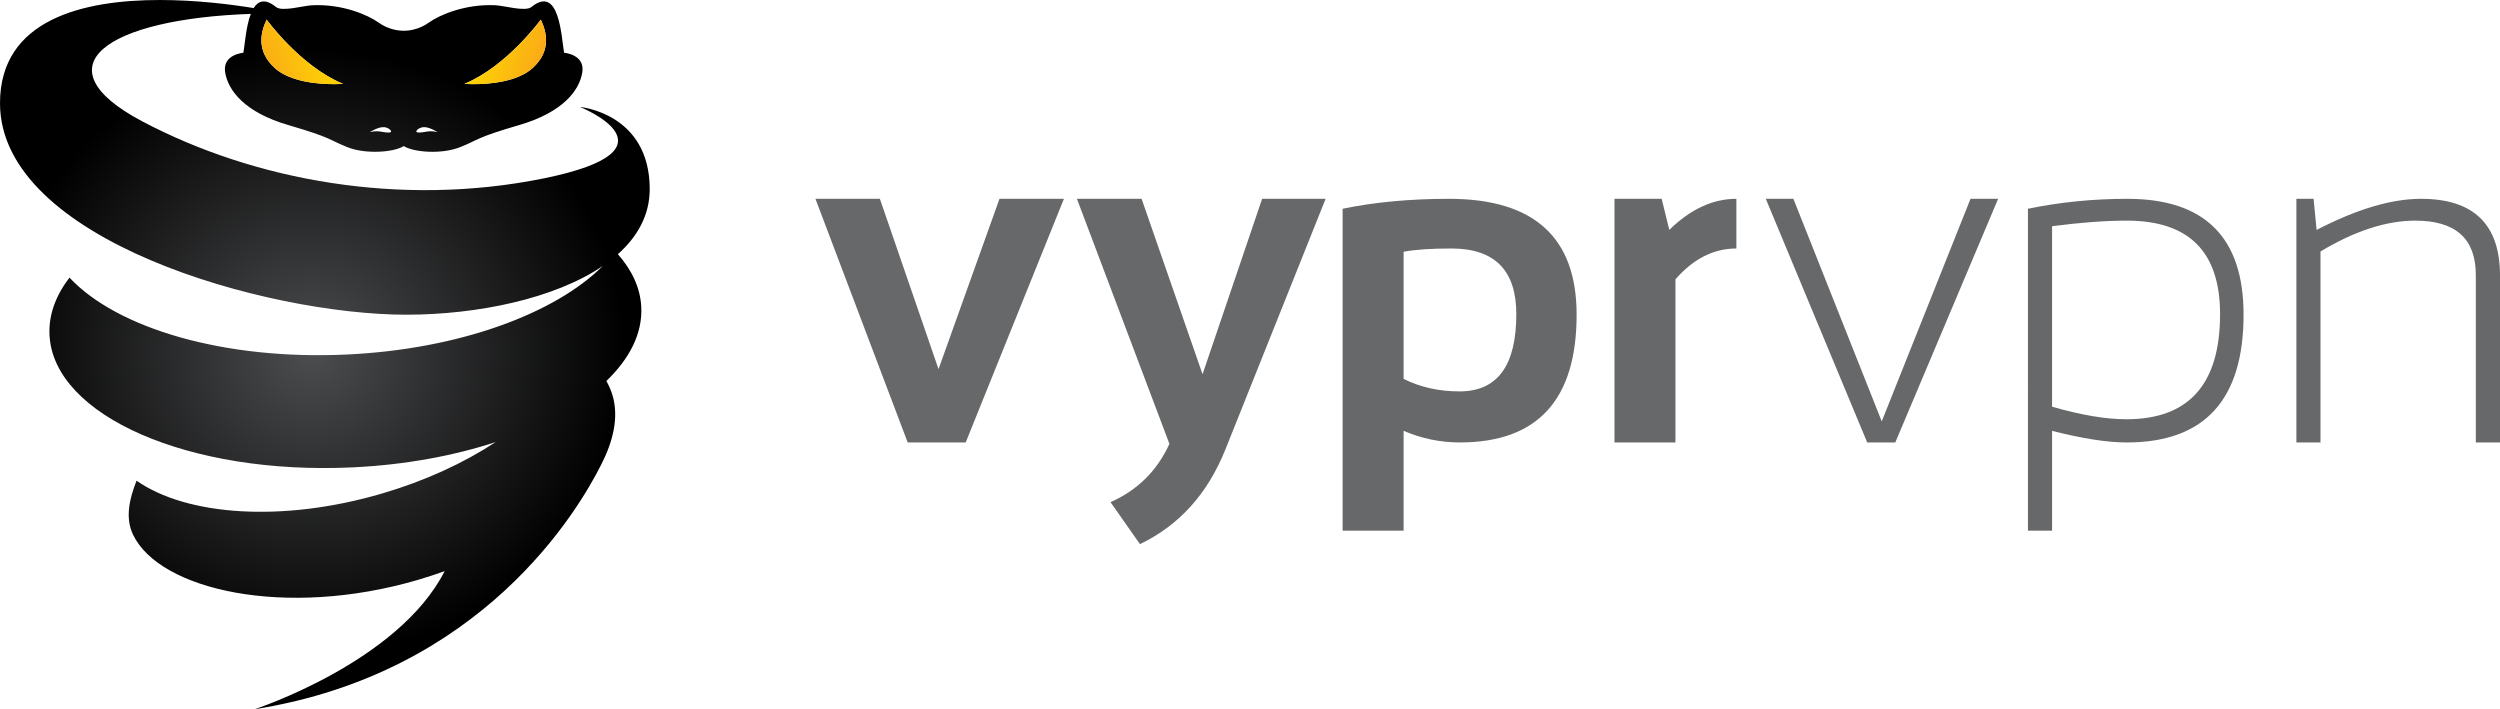 <svg xmlns="http://www.w3.org/2000/svg" height="40" viewBox="0 0 141 40" width="141"><defs><linearGradient id="vdtwzoyuuf-wzdj5eq2cb" x1="26.892%" x2="92.191%" y1="40.293%" y2="60.333%"><stop offset="0%" stop-color="#FDD005"></stop><stop offset="100%" stop-color="#FAA818"></stop></linearGradient><linearGradient id="vdtwzoyuuf-mg01dh3nbc" x1="69.126%" x2="0%" y1="35.899%" y2="57.452%"><stop offset="0%" stop-color="#FDD005"></stop><stop offset="100%" stop-color="#FAA818"></stop></linearGradient><radialGradient cx="45.473%" cy="50.822%" fx="45.473%" fy="50.822%" gradientTransform="scale(1 .916) rotate(85.981 .43 .531)" id="vdtwzoyuuf-1zyfdgnywa" r="45.506%"><stop offset="0%" stop-color="#4C4D4F"></stop><stop offset="100%"></stop></radialGradient></defs><g fill="none" fill-rule="evenodd"><g><g><g><g><g><g><path d="M21.685 7.173c.27.035.505.276.29.298-.149.014-.273-.01-.403-.032-.188-.033-.391-.066-.707.011 0 0 .492-.32.82-.277m1.88.298c-.216-.022.02-.263.29-.298.329-.044.82.277.82.277-.315-.077-.518-.044-.706-.011-.103.018-.202.036-.31.036-.03 0-.062-.001-.094-.004m-8.09-3.654c-.988-.92-.808-1.929-.437-2.711 0 0 1.92 2.645 4.312 3.624 0 0-.205.016-.527.016-.838 0-2.47-.113-3.348-.93m10.716.914c2.391-.979 4.311-3.624 4.311-3.624.37.782.551 1.79-.437 2.71-.878.817-2.51.93-3.348.93-.321 0-.526-.016-.526-.016M22.92 17.749c3.98 0 8.363-.898 11.079-2.75-2.705 2.695-8.106 4.696-14.423 4.995-6.938.33-12.99-1.478-15.658-4.338-.78 1.02-1.183 2.116-1.126 3.243.228 4.558 7.885 7.9 17.102 7.46 2.946-.14 5.693-.65 8.061-1.427-1.794 1.18-3.984 2.194-6.433 2.909-5.615 1.642-10.988 1.245-13.821-.73-.41 1.043-.65 2.101-.194 3.052 1.502 3.12 8.58 4.729 16.044 2.548.522-.154 1.031-.32 1.527-.499C22.465 37.356 14.362 40 14.362 40c12.866-2.038 18.252-11.226 19.541-13.787.675-1.313 1.019-2.697.633-3.951-.085-.27-.198-.529-.337-.774 1.32-1.268 2.043-2.694 1.969-4.175-.054-1.071-.522-2.073-1.32-2.977 1.118-.997 1.796-2.218 1.796-3.67 0-4.287-3.93-4.633-3.93-4.633s5.984 2.398-2.046 4.028c-8.029 1.63-16.29.14-22.639-3.214-5.924-3.13-1.966-5.785 6.117-6.064-.268.693-.337 1.714-.418 2.193 0 0-1.189.088-1.03 1.1.16 1.012 1.082 2.255 3.56 2.977 2.48.723 2.242.81 3.324 1.243 1.05.422 2.637.294 3.189-.057.55.351 2.138.48 3.188.057 1.08-.432.844-.52 3.323-1.243 2.48-.722 3.403-1.965 3.56-2.978.158-1.01-1.028-1.1-1.028-1.1-.159-.923-.263-3.856-1.843-2.579-.34.275-1.525-.073-2.023-.1-1.712-.084-3.163.549-3.757.975-.586.422-1.195.465-1.42.465-.227-.002-.836-.043-1.422-.465-.593-.426-2.044-1.06-3.756-.974-.497.026-1.683.374-2.024.1-.614-.498-1.003-.354-1.262.057C13 .243 11.054 0 9.015 0 4.715 0 0 1.081 0 5.821 0 13.556 15.077 17.75 22.92 17.75z" fill="url(#vdtwzoyuuf-1zyfdgnywa)" transform="translate(-138 -55) translate(-139) translate(0 30) translate(277 24) translate(0 1)"></path><path d="M26.19 4.73s2.66.217 3.875-.913c.988-.92.808-1.929.437-2.711 0 0-1.92 2.645-4.311 3.624" fill="url(#vdtwzoyuuf-wzdj5eq2cb)" transform="translate(-138 -55) translate(-139) translate(0 30) translate(277 24) translate(0 1)"></path><path d="M15.475 3.817c1.216 1.13 3.875.913 3.875.913-2.392-.979-4.312-3.624-4.312-3.624-.371.782-.551 1.79.437 2.71" fill="url(#vdtwzoyuuf-mg01dh3nbc)" transform="translate(-138 -55) translate(-139) translate(0 30) translate(277 24) translate(0 1)"></path></g><g fill="#676869"><path d="M18.395 0l3.438 9.895L25.193 0h3.581L23.116 14.15c-1.003 2.494-2.607 4.27-4.814 5.325l-1.66-2.367c1.522-.674 2.63-1.769 3.322-3.287L14.747 0h3.648zm17.333 0c4.802 0 7.202 2.176 7.202 6.531 0 4.808-2.198 7.21-6.593 7.21-1.09 0-2.146-.218-3.164-.654v5.63h-3.44V.561C31.54.186 33.54 0 35.728 0zM3.634 0l3.308 9.606L10.38 0h3.634l-5.54 13.742H5.203L0 0h3.634zM73.99 0c4.368 0 6.556 2.176 6.556 6.53 0 4.81-2.199 7.212-6.593 7.212-1.091 0-2.493-.219-4.206-.655v5.63h-1.362V.561C70.193.187 72.062 0 73.99 0zM47.727 0l.43 1.754C49.35.585 50.61 0 51.941 0v2.802c-1.28 0-2.426.579-3.437 1.74v9.2h-3.438V0h2.66zm7.429 0l4.983 12.552L65.146 0h1.557l-5.8 13.742H59.32L53.6 0h1.557zM35.869 2.802c2.441 0 3.66 1.233 3.66 3.703 0 2.905-1.066 4.357-3.204 4.357-1.16 0-2.212-.236-3.152-.705V2.985c.649-.122 1.546-.183 2.696-.183zM84.495 0l.17 1.754C86.924.585 88.886 0 90.556 0c2.968 0 4.454 1.444 4.454 4.331v9.41h-1.365v-9.45c0-2.04-1.137-3.06-3.412-3.06-1.636 0-3.417.58-5.348 1.739v10.772h-1.36V0h.97zM73.963 1.231c3.504 0 5.258 1.757 5.258 5.274 0 3.953-1.763 5.928-5.284 5.928-1.16 0-2.556-.236-4.191-.708V1.545c1.6-.209 3.005-.314 4.217-.314z" transform="translate(-138 -55) translate(-139) translate(0 30) translate(277 24) translate(0 1) translate(45.991 11.213)"></path></g></g></g></g></g></g></g></svg>